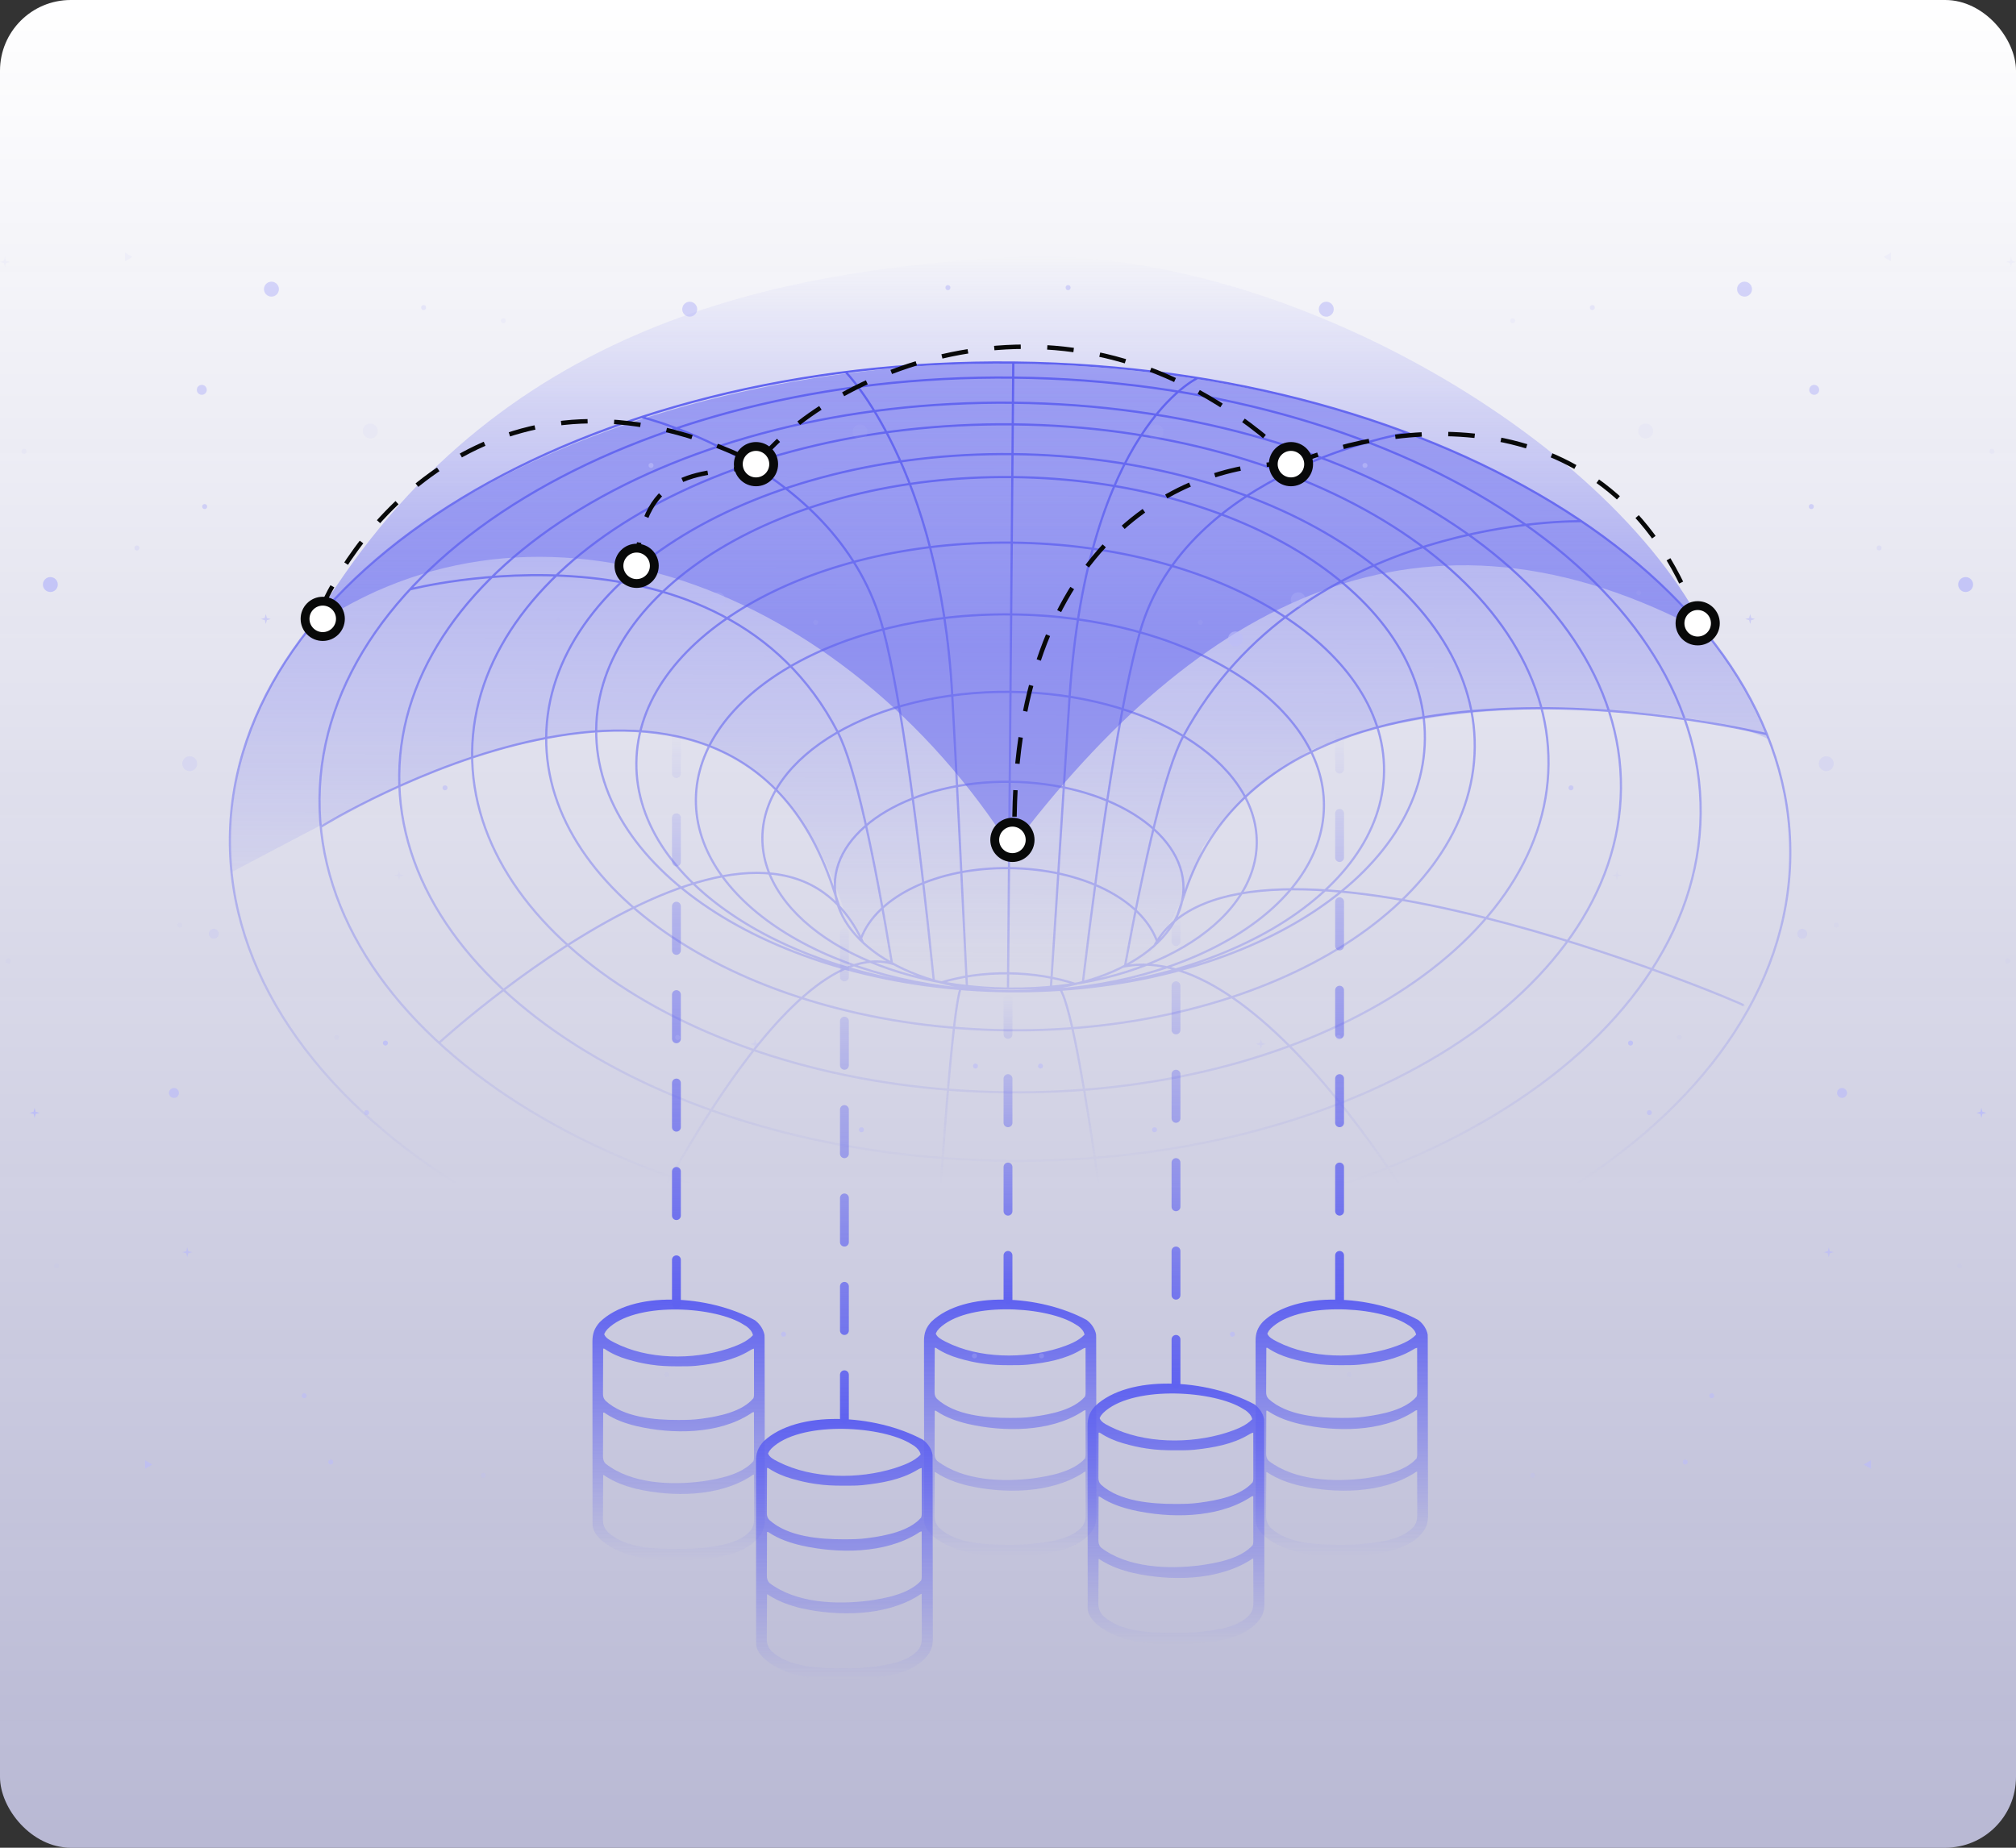 <svg width="456" height="418" viewBox="0 0 456 418" fill="none" xmlns="http://www.w3.org/2000/svg">
<rect x="0" y="0" width="456" height="418" fill="#333333" stroke="none"/>
<rect width="456" height="418" rx="16" fill="url(#paint0_linear_148_1479)"/>
<path d="M194.72 212.371C198.296 202.792 211.908 196.204 228.312 196.388C244.708 196.571 258.37 203.443 261.771 213.096M212.825 222.289C217.268 220.895 222.502 220.124 228.087 220.188C233.63 220.252 238.798 221.124 243.191 222.583M189.802 205.022C189.302 203.48 188.802 201.939 188.285 200.416C164.454 130.107 72.572 187.039 72.572 187.039M217.484 223.197C214.85 226.684 210.774 300.396 210.774 300.396M141.473 286.193C141.473 286.193 176.557 209.884 202.189 218.133M195.212 213.224C173.948 167.468 99.312 235.914 99.312 235.914M92.777 133.318C92.777 133.318 163.395 115.078 189.51 165.661C193.47 173.331 197.746 193.654 201.747 217.885M227.995 223.647L229.196 82.03M145.133 94.361C145.133 94.361 189.961 105.178 199.772 142.402C203.856 157.908 207.84 188.635 211.216 221.803M191.303 84.177C191.303 84.177 212.542 105.5 215.392 157.339C216.293 173.671 217.485 197.746 218.702 223.069M266.105 207.728C266.806 205.563 267.514 203.425 268.248 201.297C289.712 138.97 399.656 166.092 399.656 166.092M238.99 223.225C243.483 222.17 252.744 300.222 252.744 300.222M326.079 283.542C326.079 283.542 286.694 211.747 254.044 218.693M261.079 213.967C280.284 178.863 394.713 227.088 394.505 227.482M357.687 117.913C357.687 117.913 294.688 116.528 267.664 166.523C263.563 174.102 258.92 194.323 254.477 218.472M318.319 97.93C318.319 97.93 268.314 106.032 257.828 143.035C253.46 158.449 248.917 189.085 244.941 222.161M270.882 85.525C270.882 85.525 245.95 96.912 241.932 157.632C240.882 173.533 239.34 198.663 237.715 223.253M229.249 91.109C305.558 91.945 367.072 131.012 366.644 178.368C366.216 225.725 304.008 263.437 227.699 262.601C151.389 261.766 89.875 222.698 90.303 175.342C90.731 127.986 152.939 90.274 229.249 91.109ZM229.101 107.929C280.861 108.496 322.585 134.994 322.294 167.113C322.004 199.233 279.809 224.812 228.049 224.245C176.29 223.678 134.565 197.18 134.856 165.061C135.146 132.941 177.341 107.362 229.101 107.929ZM229.147 102.736C287.144 103.371 333.897 133.062 333.571 169.053C333.246 205.044 285.966 233.706 227.969 233.071C169.972 232.436 123.219 202.744 123.545 166.753C123.87 130.762 171.15 102.101 229.147 102.736ZM229.207 96.002C296.439 96.738 350.635 131.161 350.258 172.888C349.881 214.615 295.073 247.844 227.841 247.108C160.61 246.371 106.414 211.948 106.791 170.222C107.168 128.495 161.976 95.265 229.207 96.002ZM228.958 122.756C275.658 123.267 313.311 146.401 313.058 174.427C312.805 202.452 274.741 224.757 228.04 224.245C181.34 223.734 143.686 200.6 143.94 172.575C144.193 144.549 182.257 122.244 228.958 122.756ZM228.817 138.993C268.046 139.423 299.675 158.855 299.463 182.397C299.25 205.938 267.276 224.674 228.046 224.244C188.816 223.814 157.187 204.382 157.4 180.841C157.613 157.3 189.587 138.564 228.817 138.993ZM228.658 156.519C259.537 156.857 284.434 172.157 284.267 190.692C284.099 209.227 258.931 223.979 228.052 223.641C197.172 223.302 172.276 208.003 172.443 189.468C172.611 170.932 197.779 156.181 228.658 156.519ZM228.476 176.854C250.254 177.093 267.813 187.896 267.695 200.984C267.577 214.072 249.826 224.489 228.048 224.25C206.269 224.012 188.71 213.208 188.829 200.12C188.947 187.032 206.698 176.616 228.476 176.854ZM229.349 85.421C315.616 86.366 385.156 130.533 384.672 184.071C384.188 237.609 313.863 280.244 227.597 279.299C141.331 278.354 71.79 234.188 72.274 180.65C72.758 127.112 143.083 84.476 229.349 85.421ZM229.463 82.017C326.924 83.085 405.489 132.982 404.943 193.467C404.396 253.952 324.945 302.12 227.483 301.052C130.021 299.985 51.456 250.087 52.003 189.602C52.55 129.118 132.001 80.95 229.463 82.017Z" stroke="url(#paint1_linear_148_1479)" stroke-width="0.5" stroke-miterlimit="10"/>
<path d="M400 167.231C388 160.731 331.5 154.73 296.5 169.73C287.84 174.794 278 182.726 272 191.726C262.5 222.226 238.709 236.312 228.833 270.595C217.645 239.426 202.008 222.38 191 206.226C178.97 168.084 152.135 160.662 121 167.736C98 172.236 75.019 185.46 52.5 197.236C46.5 124.75 141.501 81.26 229 82.247C303.765 83.09 378.5 112.75 400 167.231Z" fill="url(#paint2_linear_148_1479)"/>
<path d="M228.751 192C190.956 132.647 121.582 106.367 70 142.336C109.563 74.456 173.163 61.288 228.751 58.177C287.391 54.895 363.464 97.875 386 143.227C321.899 108.491 270.818 136.091 228.751 192Z" fill="url(#paint3_linear_148_1479)"/>
<path d="M72.5 137.999C82.333 115.666 115.7 77.699 170.5 104.499" stroke="#080909" stroke-dasharray="6 6"/>
<circle cx="73" cy="140" r="4" fill="white" stroke="#080909" stroke-width="2"/>
<path d="M172.001 105.5C158.667 107.333 145.5 105.5 144 127.5" stroke="#080909" stroke-dasharray="6 6"/>
<path d="M172 103.997C187.333 84.997 242.5 57.5 292 103.997" stroke="#080909" stroke-dasharray="6 6"/>
<path d="M292.5 105.001C270.833 104.001 227.9 119.801 229.5 191.001" stroke="#080909" stroke-dasharray="6 6"/>
<circle cx="229" cy="190" r="4" fill="white" stroke="#080909" stroke-width="2"/>
<path d="M292.5 105.001C315.5 95.001 366.1 88.401 384.5 142.001" stroke="#080909" stroke-dasharray="6 6"/>
<circle cx="384" cy="141" r="4" fill="white" stroke="#080909" stroke-width="2"/>
<circle cx="292" cy="105" r="4" fill="white" stroke="#080909" stroke-width="2"/>
<circle cx="144" cy="128" r="4" fill="white" stroke="#080909" stroke-width="2"/>
<circle cx="171" cy="105" r="4" fill="white" stroke="#080909" stroke-width="2"/>
<path d="M245.768 298.595C245.837 298.649 245.907 298.703 245.978 298.758C246.93 299.513 247.727 300.707 247.928 301.923C247.938 302.166 247.943 302.41 247.943 302.653C247.944 302.875 247.944 302.875 247.945 303.102C247.945 303.266 247.945 303.43 247.945 303.594C247.946 303.769 247.946 303.943 247.947 304.118C247.948 304.598 247.949 305.078 247.949 305.558C247.95 306.075 247.951 306.593 247.953 307.11C247.955 308.36 247.957 309.611 247.959 310.861C247.959 311.214 247.959 311.567 247.96 311.92C247.963 314.114 247.965 316.308 247.967 318.502C247.967 319.01 247.967 319.518 247.968 320.026C247.968 320.152 247.968 320.278 247.968 320.408C247.969 322.453 247.973 324.498 247.978 326.543C247.983 328.643 247.985 330.743 247.986 332.843C247.986 334.022 247.988 335.201 247.992 336.38C247.995 337.384 247.996 338.388 247.995 339.392C247.994 339.904 247.994 340.416 247.997 340.928C248 341.398 248 341.867 247.998 342.337C247.997 342.506 247.998 342.675 248 342.844C248.015 344.446 247.638 345.713 246.564 346.908C246.508 346.975 246.453 347.041 246.396 347.11C242.79 351.131 235.687 351.641 230.71 351.918C224.39 352.231 215.996 351.834 210.955 347.439C209.995 346.542 209.09 345.433 209.029 344.056C209.029 343.928 209.029 343.799 209.028 343.667C209.028 343.519 209.028 343.371 209.027 343.218C209.027 343.054 209.027 342.889 209.027 342.724C209.027 342.55 209.027 342.375 209.026 342.2C209.026 341.719 209.025 341.238 209.025 340.757C209.025 340.239 209.024 339.721 209.023 339.202C209.022 338.069 209.021 336.935 209.021 335.801C209.02 335.093 209.02 334.385 209.019 333.677C209.018 331.717 209.017 329.757 209.016 327.797C209.016 327.672 209.016 327.546 209.016 327.417C209.016 327.291 209.016 327.165 209.016 327.036C209.016 326.781 209.016 326.526 209.016 326.271C209.016 326.145 209.016 326.018 209.016 325.888C209.016 323.84 209.014 321.792 209.011 319.744C209.008 317.641 209.007 315.538 209.007 313.436C209.007 312.255 209.006 311.075 209.004 309.894C209.002 308.889 209.002 307.883 209.002 306.878C209.003 306.365 209.003 305.852 209.001 305.339C209 304.869 209 304.399 209.001 303.93C209.002 303.76 209.001 303.59 209 303.421C208.99 301.583 209.433 300.348 210.676 298.992C218.095 291.906 235.269 292.905 245.768 298.595ZM212.425 300.548C211.96 301.071 211.96 301.071 211.658 301.694C211.997 302.551 212.889 302.998 213.662 303.401C213.756 303.45 213.85 303.499 213.947 303.549C221.457 307.378 231.632 307.445 239.557 304.95C241.551 304.288 243.835 303.488 245.313 301.923C245.142 301.081 244.548 300.484 243.886 299.981C243.572 299.774 243.253 299.584 242.925 299.399C242.779 299.312 242.779 299.312 242.63 299.224C235.659 295.387 218.501 294.559 212.425 300.548ZM211.431 304.907C211.423 306.304 211.417 307.7 211.413 309.097C211.412 309.745 211.409 310.394 211.405 311.042C211.402 311.668 211.4 312.294 211.399 312.919C211.398 313.158 211.397 313.397 211.395 313.636C211.393 313.97 211.392 314.304 211.392 314.639C211.391 314.738 211.39 314.836 211.389 314.938C211.392 315.59 211.509 315.962 211.94 316.463C216.047 320.219 223.123 320.771 228.365 320.765C228.473 320.765 228.582 320.765 228.694 320.765C230.302 320.762 231.892 320.733 233.488 320.514C233.656 320.492 233.656 320.492 233.828 320.469C237.547 319.964 242.843 318.966 245.427 315.924C245.577 315.469 245.555 315.035 245.553 314.561C245.553 314.404 245.553 314.404 245.553 314.245C245.553 313.9 245.552 313.556 245.551 313.211C245.551 312.972 245.551 312.734 245.551 312.495C245.55 311.866 245.549 311.237 245.548 310.608C245.547 309.967 245.546 309.325 245.546 308.684C245.545 307.425 245.543 306.166 245.54 304.907C245.11 305.003 244.814 305.18 244.439 305.416C240.957 307.496 236.666 308.28 232.692 308.694C232.591 308.705 232.489 308.716 232.384 308.727C231.088 308.848 229.786 308.837 228.486 308.837C228.359 308.838 228.233 308.838 228.102 308.838C226.123 308.837 224.193 308.763 222.232 308.464C222.118 308.448 222.004 308.431 221.887 308.414C220.228 308.168 218.612 307.786 217.002 307.317C216.912 307.291 216.821 307.264 216.727 307.237C215.018 306.73 213.326 306.011 211.84 305.013C211.661 304.888 211.661 304.888 211.431 304.907ZM244.68 319.424C237.462 323.996 227.045 323.972 219.006 322.142C216.521 321.551 214.078 320.727 211.932 319.305C211.68 319.117 211.68 319.117 211.431 319.137C211.423 320.487 211.417 321.836 211.413 323.186C211.412 323.813 211.409 324.44 211.405 325.066C211.402 325.671 211.4 326.276 211.399 326.881C211.398 327.112 211.397 327.342 211.395 327.573C211.393 327.896 211.392 328.22 211.392 328.543C211.391 328.638 211.39 328.733 211.389 328.832C211.392 329.487 211.503 329.981 211.965 330.475C217.84 334.983 226.77 335.318 233.809 334.421C237.543 333.899 242.77 332.927 245.427 329.924C245.576 329.472 245.555 329.042 245.553 328.572C245.553 328.417 245.553 328.417 245.553 328.259C245.553 327.919 245.552 327.578 245.551 327.237C245.551 327.001 245.551 326.764 245.551 326.528C245.55 325.906 245.549 325.284 245.548 324.662C245.547 324.028 245.546 323.393 245.546 322.758C245.545 321.513 245.543 320.268 245.54 319.022C245.186 319.022 244.975 319.23 244.68 319.424ZM244.801 333.31C237.527 337.873 227.143 337.938 219.014 336.107C216.493 335.502 214.038 334.623 211.845 333.212C211.588 333.013 211.588 333.013 211.431 333.023C211.42 334.409 211.412 335.796 211.407 337.183C211.405 337.827 211.402 338.471 211.397 339.115C211.392 339.737 211.389 340.359 211.388 340.981C211.387 341.217 211.385 341.454 211.383 341.691C211.38 342.024 211.379 342.356 211.379 342.689C211.378 342.786 211.376 342.883 211.374 342.983C211.382 344.024 211.74 344.909 212.453 345.662C216.396 349.347 223.372 349.46 228.415 349.455C228.525 349.454 228.635 349.454 228.749 349.454C230.49 349.451 232.212 349.407 233.943 349.204C234.068 349.189 234.193 349.175 234.322 349.161C237.717 348.763 242.5 348.119 244.844 345.272C245.444 344.413 245.575 343.642 245.566 342.614C245.566 342.456 245.566 342.456 245.566 342.295C245.566 341.949 245.564 341.603 245.562 341.257C245.562 341.016 245.562 340.776 245.562 340.535C245.561 339.903 245.558 339.271 245.556 338.639C245.554 337.994 245.553 337.349 245.551 336.703C245.549 335.438 245.545 334.173 245.54 332.908C245.292 332.908 244.997 333.183 244.801 333.31Z" fill="url(#paint4_linear_148_1479)"/>
<path d="M208.71 325.675C208.782 325.729 208.853 325.784 208.926 325.84C209.903 326.609 210.72 327.823 210.926 329.06C210.937 329.307 210.942 329.555 210.942 329.802C210.943 330.028 210.943 330.028 210.944 330.259C210.944 330.426 210.944 330.593 210.944 330.76C210.944 330.937 210.945 331.115 210.946 331.292C210.947 331.781 210.948 332.269 210.948 332.757C210.949 333.283 210.95 333.81 210.951 334.336C210.954 335.608 210.956 336.88 210.958 338.151C210.958 338.511 210.958 338.87 210.959 339.229C210.962 341.461 210.964 343.692 210.966 345.924C210.966 346.441 210.967 346.958 210.967 347.474C210.967 347.603 210.967 347.731 210.967 347.864C210.969 349.944 210.973 352.024 210.977 354.104C210.982 356.24 210.985 358.377 210.986 360.513C210.986 361.712 210.987 362.911 210.991 364.111C210.995 365.132 210.996 366.153 210.995 367.175C210.994 367.696 210.994 368.216 210.997 368.737C211 369.215 211 369.692 210.997 370.17C210.997 370.342 210.998 370.514 211 370.686C211.015 372.316 210.629 373.604 209.527 374.821C209.47 374.888 209.413 374.956 209.355 375.025C205.656 379.116 198.371 379.635 193.267 379.916C186.784 380.235 178.175 379.831 173.005 375.36C172.021 374.448 171.092 373.32 171.03 371.919C171.029 371.788 171.029 371.658 171.029 371.524C171.029 371.373 171.028 371.222 171.028 371.067C171.028 370.899 171.028 370.732 171.028 370.564C171.028 370.387 171.027 370.209 171.027 370.031C171.026 369.542 171.026 369.053 171.026 368.564C171.026 368.036 171.025 367.509 171.024 366.982C171.022 365.828 171.022 364.675 171.021 363.522C171.021 362.801 171.02 362.081 171.02 361.361C171.018 359.367 171.017 357.374 171.017 355.38C171.017 355.252 171.017 355.124 171.017 354.993C171.017 354.865 171.017 354.737 171.017 354.605C171.017 354.346 171.017 354.087 171.017 353.827C171.016 353.699 171.016 353.57 171.016 353.438C171.016 351.354 171.014 349.271 171.011 347.188C171.008 345.049 171.007 342.91 171.007 340.771C171.007 339.57 171.006 338.369 171.004 337.168C171.002 336.145 171.002 335.123 171.003 334.1C171.003 333.578 171.003 333.056 171.001 332.535C171 332.057 171 331.579 171.001 331.101C171.002 330.928 171.001 330.756 171 330.583C170.99 328.713 171.444 327.457 172.719 326.078C180.328 318.87 197.942 319.887 208.71 325.675ZM174.513 327.661C174.036 328.193 174.036 328.193 173.727 328.826C174.074 329.698 174.989 330.154 175.782 330.563C175.878 330.613 175.974 330.663 176.074 330.714C183.776 334.609 194.212 334.677 202.34 332.139C204.385 331.465 206.728 330.651 208.244 329.06C208.068 328.203 207.459 327.596 206.78 327.084C206.458 326.873 206.131 326.68 205.795 326.492C205.645 326.404 205.645 326.404 205.492 326.314C198.342 322.411 180.745 321.569 174.513 327.661ZM173.493 332.095C173.485 333.516 173.479 334.936 173.475 336.357C173.473 337.017 173.471 337.676 173.467 338.336C173.463 338.973 173.461 339.609 173.46 340.246C173.46 340.489 173.458 340.731 173.456 340.974C173.454 341.314 173.454 341.655 173.454 341.995C173.452 342.095 173.451 342.196 173.45 342.299C173.453 342.962 173.573 343.341 174.016 343.851C178.227 347.671 185.485 348.233 190.861 348.227C190.973 348.226 191.084 348.226 191.199 348.226C192.848 348.223 194.479 348.194 196.116 347.971C196.288 347.949 196.288 347.949 196.464 347.926C200.278 347.412 205.711 346.396 208.361 343.302C208.515 342.839 208.492 342.397 208.49 341.915C208.49 341.756 208.49 341.756 208.49 341.594C208.49 341.244 208.49 340.893 208.489 340.542C208.488 340.3 208.488 340.057 208.488 339.814C208.488 339.174 208.486 338.534 208.485 337.895C208.484 337.242 208.483 336.59 208.483 335.937C208.482 334.656 208.48 333.376 208.477 332.095C208.036 332.193 207.732 332.373 207.348 332.613C203.777 334.729 199.375 335.526 195.3 335.947C195.195 335.958 195.091 335.97 194.983 335.981C193.654 336.104 192.319 336.092 190.985 336.093C190.856 336.093 190.726 336.093 190.592 336.094C188.562 336.092 186.582 336.018 184.572 335.714C184.455 335.697 184.338 335.68 184.217 335.663C182.516 335.413 180.858 335.024 179.207 334.546C179.114 334.52 179.021 334.493 178.926 334.465C177.173 333.95 175.437 333.218 173.913 332.202C173.729 332.076 173.729 332.076 173.493 332.095ZM207.595 346.862C200.192 351.513 189.508 351.489 181.263 349.627C178.714 349.026 176.208 348.188 174.007 346.742C173.748 346.55 173.748 346.55 173.493 346.57C173.485 347.943 173.479 349.316 173.475 350.689C173.473 351.327 173.471 351.964 173.467 352.602C173.463 353.217 173.461 353.833 173.46 354.448C173.46 354.683 173.458 354.917 173.456 355.152C173.454 355.481 173.454 355.81 173.454 356.139C173.452 356.235 173.451 356.332 173.45 356.432C173.453 357.099 173.567 357.601 174.041 358.104C180.067 362.69 189.226 363.03 196.445 362.118C200.275 361.587 205.636 360.598 208.361 357.544C208.514 357.084 208.492 356.647 208.49 356.168C208.49 356.011 208.49 356.011 208.49 355.85C208.49 355.503 208.49 355.157 208.489 354.81C208.488 354.57 208.488 354.329 208.488 354.089C208.488 353.456 208.486 352.824 208.485 352.191C208.484 351.545 208.483 350.9 208.483 350.254C208.482 348.987 208.48 347.72 208.477 346.454C208.114 346.454 207.898 346.665 207.595 346.862ZM207.719 360.987C200.258 365.63 189.608 365.696 181.271 363.833C178.685 363.217 176.167 362.323 173.918 360.888C173.654 360.685 173.654 360.685 173.493 360.695C173.483 362.106 173.474 363.517 173.469 364.927C173.467 365.582 173.464 366.237 173.458 366.892C173.453 367.525 173.45 368.158 173.449 368.791C173.448 369.031 173.447 369.272 173.444 369.513C173.441 369.852 173.44 370.19 173.44 370.529C173.439 370.627 173.437 370.726 173.435 370.827C173.443 371.886 173.81 372.786 174.542 373.553C178.586 377.302 185.741 377.417 190.912 377.411C191.025 377.411 191.138 377.411 191.255 377.41C193.041 377.407 194.807 377.362 196.583 377.155C196.711 377.141 196.839 377.126 196.972 377.112C200.453 376.707 205.359 376.052 207.763 373.156C208.378 372.282 208.512 371.498 208.504 370.452C208.504 370.291 208.504 370.291 208.504 370.127C208.504 369.775 208.502 369.424 208.5 369.072C208.5 368.827 208.499 368.582 208.499 368.337C208.498 367.694 208.496 367.052 208.493 366.409C208.491 365.753 208.49 365.096 208.489 364.439C208.486 363.153 208.482 361.866 208.477 360.579C208.222 360.579 207.92 360.858 207.719 360.987Z" fill="url(#paint5_linear_148_1479)"/>
<path d="M170.768 298.675C170.837 298.729 170.907 298.784 170.978 298.84C171.93 299.609 172.727 300.823 172.928 302.06C172.938 302.307 172.943 302.555 172.943 302.802C172.944 303.028 172.944 303.028 172.945 303.259C172.945 303.426 172.945 303.593 172.945 303.76C172.946 303.937 172.946 304.115 172.947 304.292C172.948 304.781 172.949 305.269 172.949 305.757C172.95 306.283 172.951 306.81 172.953 307.336C172.955 308.608 172.957 309.88 172.959 311.151C172.959 311.511 172.959 311.87 172.96 312.229C172.963 314.461 172.965 316.692 172.967 318.924C172.967 319.441 172.967 319.958 172.968 320.474C172.968 320.603 172.968 320.731 172.968 320.864C172.969 322.944 172.973 325.024 172.978 327.104C172.983 329.24 172.985 331.377 172.986 333.513C172.986 334.712 172.988 335.911 172.992 337.111C172.995 338.132 172.996 339.153 172.995 340.175C172.994 340.696 172.994 341.216 172.997 341.737C173 342.215 173 342.692 172.998 343.17C172.997 343.342 172.998 343.514 173 343.686C173.015 345.316 172.638 346.604 171.564 347.821C171.508 347.888 171.453 347.956 171.396 348.025C167.79 352.116 160.687 352.635 155.71 352.916C149.39 353.235 140.996 352.831 135.955 348.36C134.995 347.448 134.09 346.32 134.029 344.919C134.029 344.788 134.029 344.658 134.028 344.524C134.028 344.373 134.028 344.222 134.027 344.067C134.027 343.899 134.027 343.732 134.027 343.564C134.027 343.387 134.027 343.209 134.026 343.031C134.026 342.542 134.025 342.053 134.025 341.564C134.025 341.036 134.024 340.509 134.023 339.982C134.022 338.828 134.021 337.675 134.021 336.522C134.02 335.801 134.02 335.081 134.019 334.361C134.018 332.367 134.017 330.374 134.016 328.38C134.016 328.252 134.016 328.124 134.016 327.993C134.016 327.865 134.016 327.737 134.016 327.605C134.016 327.346 134.016 327.087 134.016 326.827C134.016 326.699 134.016 326.57 134.016 326.438C134.016 324.354 134.014 322.271 134.011 320.188C134.008 318.049 134.007 315.91 134.007 313.771C134.007 312.57 134.006 311.369 134.004 310.168C134.002 309.145 134.002 308.123 134.002 307.1C134.003 306.578 134.003 306.056 134.001 305.535C134 305.057 134 304.579 134.001 304.101C134.002 303.928 134.001 303.756 134 303.583C133.99 301.713 134.433 300.457 135.676 299.078C143.095 291.87 160.269 292.887 170.768 298.675ZM137.425 300.661C136.96 301.193 136.96 301.193 136.658 301.826C136.997 302.698 137.889 303.154 138.662 303.563C138.756 303.613 138.85 303.663 138.947 303.714C146.457 307.609 156.632 307.677 164.557 305.139C166.551 304.465 168.835 303.651 170.313 302.06C170.142 301.203 169.548 300.596 168.886 300.084C168.572 299.873 168.253 299.68 167.925 299.492C167.779 299.404 167.779 299.404 167.63 299.314C160.659 295.411 143.501 294.569 137.425 300.661ZM136.431 305.095C136.423 306.516 136.417 307.936 136.413 309.357C136.412 310.017 136.409 310.676 136.405 311.336C136.402 311.972 136.4 312.609 136.399 313.246C136.398 313.489 136.397 313.731 136.395 313.974C136.393 314.314 136.392 314.655 136.392 314.995C136.391 315.095 136.39 315.196 136.389 315.299C136.392 315.962 136.509 316.341 136.94 316.851C141.047 320.671 148.123 321.233 153.365 321.227C153.473 321.226 153.582 321.226 153.694 321.226C155.302 321.223 156.892 321.194 158.488 320.971C158.656 320.949 158.656 320.949 158.828 320.926C162.547 320.412 167.843 319.396 170.427 316.302C170.577 315.839 170.555 315.397 170.553 314.915C170.553 314.756 170.553 314.756 170.553 314.594C170.553 314.244 170.552 313.893 170.551 313.542C170.551 313.3 170.551 313.057 170.551 312.814C170.55 312.174 170.549 311.534 170.548 310.895C170.547 310.242 170.546 309.59 170.546 308.937C170.545 307.656 170.543 306.376 170.54 305.095C170.11 305.193 169.814 305.373 169.439 305.613C165.957 307.729 161.666 308.526 157.692 308.947C157.591 308.958 157.489 308.97 157.384 308.981C156.088 309.104 154.786 309.092 153.486 309.093C153.359 309.093 153.233 309.093 153.102 309.094C151.123 309.092 149.193 309.018 147.232 308.714C147.118 308.697 147.004 308.68 146.887 308.663C145.228 308.413 143.612 308.024 142.002 307.546C141.912 307.52 141.821 307.493 141.727 307.465C140.018 306.95 138.326 306.218 136.84 305.202C136.661 305.076 136.661 305.076 136.431 305.095ZM169.68 319.862C162.462 324.513 152.045 324.489 144.006 322.627C141.521 322.026 139.078 321.188 136.932 319.742C136.68 319.55 136.68 319.55 136.431 319.57C136.423 320.943 136.417 322.316 136.413 323.689C136.412 324.327 136.409 324.964 136.405 325.602C136.402 326.217 136.4 326.833 136.399 327.448C136.398 327.683 136.397 327.917 136.395 328.152C136.393 328.481 136.392 328.81 136.392 329.139C136.391 329.235 136.39 329.332 136.389 329.432C136.392 330.099 136.503 330.601 136.965 331.104C142.84 335.69 151.77 336.03 158.809 335.118C162.543 334.587 167.77 333.598 170.427 330.544C170.576 330.084 170.555 329.647 170.553 329.168C170.553 329.011 170.553 329.011 170.553 328.85C170.553 328.503 170.552 328.157 170.551 327.81C170.551 327.57 170.551 327.329 170.551 327.089C170.55 326.456 170.549 325.824 170.548 325.191C170.547 324.545 170.546 323.9 170.546 323.254C170.545 321.987 170.543 320.72 170.54 319.454C170.186 319.454 169.975 319.665 169.68 319.862ZM169.801 333.987C162.527 338.63 152.143 338.696 144.014 336.833C141.493 336.217 139.038 335.323 136.845 333.888C136.588 333.685 136.588 333.685 136.431 333.695C136.42 335.106 136.412 336.517 136.407 337.927C136.405 338.582 136.402 339.237 136.397 339.892C136.392 340.525 136.389 341.158 136.388 341.791C136.387 342.031 136.385 342.272 136.383 342.513C136.38 342.852 136.379 343.19 136.379 343.529C136.378 343.627 136.376 343.726 136.374 343.827C136.382 344.886 136.74 345.786 137.453 346.553C141.396 350.302 148.372 350.417 153.415 350.411C153.525 350.411 153.635 350.411 153.749 350.41C155.49 350.407 157.212 350.362 158.943 350.155C159.068 350.141 159.193 350.126 159.322 350.112C162.717 349.707 167.5 349.052 169.844 346.156C170.444 345.282 170.575 344.498 170.566 343.452C170.566 343.291 170.566 343.291 170.566 343.127C170.566 342.775 170.564 342.424 170.562 342.072C170.562 341.827 170.562 341.582 170.562 341.337C170.561 340.694 170.558 340.052 170.556 339.409C170.554 338.753 170.553 338.096 170.551 337.439C170.549 336.153 170.545 334.866 170.54 333.579C170.292 333.579 169.997 333.858 169.801 333.987Z" fill="url(#paint6_linear_148_1479)"/>
<path d="M283.71 317.675C283.782 317.729 283.853 317.784 283.926 317.84C284.903 318.609 285.72 319.823 285.926 321.06C285.937 321.307 285.942 321.555 285.942 321.802C285.943 322.028 285.943 322.028 285.944 322.259C285.944 322.426 285.944 322.593 285.944 322.76C285.944 322.937 285.945 323.115 285.946 323.292C285.947 323.781 285.948 324.269 285.948 324.757C285.949 325.283 285.95 325.81 285.951 326.336C285.954 327.608 285.956 328.88 285.958 330.151C285.958 330.511 285.958 330.87 285.959 331.229C285.962 333.461 285.964 335.692 285.966 337.924C285.966 338.441 285.967 338.958 285.967 339.474C285.967 339.603 285.967 339.731 285.967 339.864C285.969 341.944 285.973 344.024 285.977 346.104C285.982 348.24 285.985 350.377 285.986 352.513C285.986 353.712 285.987 354.911 285.991 356.111C285.995 357.132 285.996 358.153 285.995 359.175C285.994 359.696 285.994 360.216 285.997 360.737C286 361.215 286 361.692 285.997 362.17C285.997 362.342 285.998 362.514 286 362.686C286.015 364.316 285.629 365.604 284.527 366.821C284.47 366.888 284.413 366.956 284.355 367.025C280.656 371.116 273.371 371.635 268.267 371.916C261.784 372.235 253.175 371.831 248.005 367.36C247.021 366.448 246.092 365.32 246.03 363.919C246.029 363.788 246.029 363.658 246.029 363.524C246.029 363.373 246.028 363.222 246.028 363.067C246.028 362.899 246.028 362.732 246.028 362.564C246.028 362.387 246.027 362.209 246.027 362.031C246.026 361.542 246.026 361.053 246.026 360.564C246.026 360.036 246.025 359.509 246.024 358.982C246.022 357.828 246.022 356.675 246.021 355.522C246.021 354.801 246.02 354.081 246.02 353.361C246.018 351.367 246.017 349.374 246.017 347.38C246.017 347.252 246.017 347.124 246.017 346.993C246.017 346.865 246.017 346.737 246.017 346.605C246.017 346.346 246.017 346.087 246.017 345.827C246.016 345.699 246.016 345.57 246.016 345.438C246.016 343.354 246.014 341.271 246.011 339.188C246.008 337.049 246.007 334.91 246.007 332.771C246.007 331.57 246.006 330.369 246.004 329.168C246.002 328.145 246.002 327.123 246.003 326.1C246.003 325.578 246.003 325.056 246.001 324.535C246 324.057 246 323.579 246.001 323.101C246.002 322.928 246.001 322.756 246 322.583C245.99 320.713 246.444 319.457 247.719 318.078C255.328 310.87 272.942 311.887 283.71 317.675ZM249.513 319.661C249.036 320.193 249.036 320.193 248.727 320.826C249.074 321.698 249.989 322.154 250.782 322.563C250.878 322.613 250.974 322.663 251.074 322.714C258.776 326.609 269.212 326.677 277.34 324.139C279.385 323.465 281.728 322.651 283.244 321.06C283.068 320.203 282.459 319.596 281.78 319.084C281.458 318.873 281.131 318.68 280.795 318.492C280.645 318.404 280.645 318.404 280.492 318.314C273.342 314.411 255.745 313.569 249.513 319.661ZM248.493 324.095C248.485 325.516 248.479 326.936 248.475 328.357C248.473 329.017 248.471 329.676 248.467 330.336C248.463 330.973 248.461 331.609 248.46 332.246C248.46 332.489 248.458 332.731 248.456 332.974C248.454 333.314 248.454 333.655 248.454 333.995C248.452 334.095 248.451 334.196 248.45 334.299C248.453 334.962 248.573 335.341 249.016 335.851C253.227 339.671 260.485 340.233 265.861 340.227C265.973 340.226 266.084 340.226 266.199 340.226C267.848 340.223 269.479 340.194 271.116 339.971C271.288 339.949 271.288 339.949 271.464 339.926C275.278 339.412 280.711 338.396 283.361 335.302C283.515 334.839 283.492 334.397 283.49 333.915C283.49 333.756 283.49 333.756 283.49 333.594C283.49 333.244 283.49 332.893 283.489 332.542C283.488 332.3 283.488 332.057 283.488 331.814C283.488 331.174 283.486 330.534 283.485 329.895C283.484 329.242 283.483 328.59 283.483 327.937C283.482 326.656 283.48 325.376 283.477 324.095C283.036 324.193 282.732 324.373 282.348 324.613C278.777 326.729 274.375 327.526 270.3 327.947C270.195 327.958 270.091 327.97 269.983 327.981C268.654 328.104 267.319 328.092 265.985 328.093C265.856 328.093 265.726 328.093 265.592 328.094C263.562 328.092 261.582 328.018 259.572 327.714C259.455 327.697 259.338 327.68 259.217 327.663C257.516 327.413 255.858 327.024 254.207 326.546C254.114 326.52 254.021 326.493 253.926 326.465C252.173 325.95 250.437 325.218 248.913 324.202C248.729 324.076 248.729 324.076 248.493 324.095ZM282.595 338.862C275.192 343.513 264.508 343.489 256.263 341.627C253.714 341.026 251.208 340.188 249.007 338.742C248.748 338.55 248.748 338.55 248.493 338.57C248.485 339.943 248.479 341.316 248.475 342.689C248.473 343.327 248.471 343.964 248.467 344.602C248.463 345.217 248.461 345.833 248.46 346.448C248.46 346.683 248.458 346.917 248.456 347.152C248.454 347.481 248.454 347.81 248.454 348.139C248.452 348.235 248.451 348.332 248.45 348.432C248.453 349.099 248.567 349.601 249.041 350.104C255.067 354.69 264.226 355.03 271.445 354.118C275.275 353.587 280.636 352.598 283.361 349.544C283.514 349.084 283.492 348.647 283.49 348.168C283.49 348.011 283.49 348.011 283.49 347.85C283.49 347.503 283.49 347.157 283.489 346.81C283.488 346.57 283.488 346.329 283.488 346.089C283.488 345.456 283.486 344.824 283.485 344.191C283.484 343.545 283.483 342.9 283.483 342.254C283.482 340.987 283.48 339.72 283.477 338.454C283.114 338.454 282.898 338.665 282.595 338.862ZM282.719 352.987C275.258 357.63 264.608 357.696 256.271 355.833C253.685 355.217 251.167 354.323 248.918 352.888C248.654 352.685 248.654 352.685 248.493 352.695C248.483 354.106 248.474 355.517 248.469 356.927C248.467 357.582 248.464 358.237 248.458 358.892C248.453 359.525 248.45 360.158 248.449 360.791C248.448 361.031 248.447 361.272 248.444 361.513C248.441 361.852 248.44 362.19 248.44 362.529C248.439 362.627 248.437 362.726 248.435 362.827C248.443 363.886 248.81 364.786 249.542 365.553C253.586 369.302 260.741 369.417 265.912 369.411C266.025 369.411 266.138 369.411 266.255 369.41C268.041 369.407 269.807 369.362 271.583 369.155C271.711 369.141 271.839 369.126 271.972 369.112C275.453 368.707 280.359 368.052 282.763 365.156C283.378 364.282 283.512 363.498 283.504 362.452C283.504 362.291 283.504 362.291 283.504 362.127C283.504 361.775 283.502 361.424 283.5 361.072C283.5 360.827 283.499 360.582 283.499 360.337C283.498 359.694 283.496 359.052 283.493 358.409C283.491 357.753 283.49 357.096 283.489 356.439C283.486 355.153 283.482 353.866 283.477 352.579C283.222 352.579 282.92 352.858 282.719 352.987Z" fill="url(#paint7_linear_148_1479)"/>
<path d="M320.768 298.595C320.837 298.649 320.907 298.703 320.978 298.758C321.93 299.513 322.727 300.707 322.928 301.923C322.938 302.166 322.943 302.41 322.943 302.653C322.944 302.875 322.944 302.875 322.945 303.102C322.945 303.266 322.945 303.43 322.945 303.594C322.946 303.769 322.946 303.943 322.947 304.118C322.948 304.598 322.949 305.078 322.949 305.558C322.95 306.075 322.951 306.593 322.953 307.11C322.955 308.36 322.957 309.611 322.959 310.861C322.959 311.214 322.959 311.567 322.96 311.92C322.963 314.114 322.965 316.308 322.967 318.502C322.967 319.01 322.967 319.518 322.968 320.026C322.968 320.152 322.968 320.278 322.968 320.408C322.969 322.453 322.973 324.498 322.978 326.543C322.983 328.643 322.985 330.743 322.986 332.843C322.986 334.022 322.988 335.201 322.992 336.38C322.995 337.384 322.996 338.388 322.995 339.392C322.994 339.904 322.994 340.416 322.997 340.928C323 341.398 323 341.867 322.998 342.337C322.997 342.506 322.998 342.675 323 342.844C323.015 344.446 322.638 345.713 321.564 346.908C321.508 346.975 321.453 347.041 321.396 347.11C317.79 351.131 310.687 351.641 305.71 351.918C299.39 352.231 290.996 351.834 285.955 347.439C284.995 346.542 284.09 345.433 284.029 344.056C284.029 343.928 284.029 343.799 284.028 343.667C284.028 343.519 284.028 343.371 284.027 343.218C284.027 343.054 284.027 342.889 284.027 342.724C284.027 342.55 284.027 342.375 284.026 342.2C284.026 341.719 284.025 341.238 284.025 340.757C284.025 340.239 284.024 339.721 284.023 339.202C284.022 338.069 284.021 336.935 284.021 335.801C284.02 335.093 284.02 334.385 284.019 333.677C284.018 331.717 284.017 329.757 284.016 327.797C284.016 327.672 284.016 327.546 284.016 327.417C284.016 327.291 284.016 327.165 284.016 327.036C284.016 326.781 284.016 326.526 284.016 326.271C284.016 326.145 284.016 326.018 284.016 325.888C284.016 323.84 284.014 321.792 284.011 319.744C284.008 317.641 284.007 315.538 284.007 313.436C284.007 312.255 284.006 311.075 284.004 309.894C284.002 308.889 284.002 307.883 284.002 306.878C284.003 306.365 284.003 305.852 284.001 305.339C284 304.869 284 304.399 284.001 303.93C284.002 303.76 284.001 303.59 284 303.421C283.99 301.583 284.433 300.348 285.676 298.992C293.095 291.906 310.269 292.905 320.768 298.595ZM287.425 300.548C286.96 301.071 286.96 301.071 286.658 301.694C286.997 302.551 287.889 302.998 288.662 303.401C288.756 303.45 288.85 303.499 288.947 303.549C296.457 307.378 306.632 307.445 314.557 304.95C316.551 304.288 318.835 303.488 320.313 301.923C320.142 301.081 319.548 300.484 318.886 299.981C318.572 299.774 318.253 299.584 317.925 299.399C317.779 299.312 317.779 299.312 317.63 299.224C310.659 295.387 293.501 294.559 287.425 300.548ZM286.431 304.907C286.423 306.304 286.417 307.7 286.413 309.097C286.412 309.745 286.409 310.394 286.405 311.042C286.402 311.668 286.4 312.294 286.399 312.919C286.398 313.158 286.397 313.397 286.395 313.636C286.393 313.97 286.392 314.304 286.392 314.639C286.391 314.738 286.39 314.836 286.389 314.938C286.392 315.59 286.509 315.962 286.94 316.463C291.047 320.219 298.123 320.771 303.365 320.765C303.473 320.765 303.582 320.765 303.694 320.765C305.302 320.762 306.892 320.733 308.488 320.514C308.656 320.492 308.656 320.492 308.828 320.469C312.547 319.964 317.843 318.966 320.427 315.924C320.577 315.469 320.555 315.035 320.553 314.561C320.553 314.404 320.553 314.404 320.553 314.245C320.553 313.9 320.552 313.556 320.551 313.211C320.551 312.972 320.551 312.734 320.551 312.495C320.55 311.866 320.549 311.237 320.548 310.608C320.547 309.967 320.546 309.325 320.546 308.684C320.545 307.425 320.543 306.166 320.54 304.907C320.11 305.003 319.814 305.18 319.439 305.416C315.957 307.496 311.666 308.28 307.692 308.694C307.591 308.705 307.489 308.716 307.384 308.727C306.088 308.848 304.786 308.837 303.486 308.837C303.359 308.838 303.233 308.838 303.102 308.838C301.123 308.837 299.193 308.763 297.232 308.464C297.118 308.448 297.004 308.431 296.887 308.414C295.228 308.168 293.612 307.786 292.002 307.317C291.912 307.291 291.821 307.264 291.727 307.237C290.018 306.73 288.326 306.011 286.84 305.013C286.661 304.888 286.661 304.888 286.431 304.907ZM319.68 319.424C312.462 323.996 302.045 323.972 294.006 322.142C291.521 321.551 289.078 320.727 286.932 319.305C286.68 319.117 286.68 319.117 286.431 319.137C286.423 320.487 286.417 321.836 286.413 323.186C286.412 323.813 286.409 324.44 286.405 325.066C286.402 325.671 286.4 326.276 286.399 326.881C286.398 327.112 286.397 327.342 286.395 327.573C286.393 327.896 286.392 328.22 286.392 328.543C286.391 328.638 286.39 328.733 286.389 328.832C286.392 329.487 286.503 329.981 286.965 330.475C292.84 334.983 301.77 335.318 308.809 334.421C312.543 333.899 317.77 332.927 320.427 329.924C320.576 329.472 320.555 329.042 320.553 328.572C320.553 328.417 320.553 328.417 320.553 328.259C320.553 327.919 320.552 327.578 320.551 327.237C320.551 327.001 320.551 326.764 320.551 326.528C320.55 325.906 320.549 325.284 320.548 324.662C320.547 324.028 320.546 323.393 320.546 322.758C320.545 321.513 320.543 320.268 320.54 319.022C320.186 319.022 319.975 319.23 319.68 319.424ZM319.801 333.31C312.527 337.873 302.143 337.938 294.014 336.107C291.493 335.502 289.038 334.623 286.845 333.212C286.588 333.013 286.588 333.013 286.431 333.023C286.42 334.409 286.412 335.796 286.407 337.183C286.405 337.827 286.402 338.471 286.397 339.115C286.392 339.737 286.389 340.359 286.388 340.981C286.387 341.217 286.385 341.454 286.383 341.691C286.38 342.024 286.379 342.356 286.379 342.689C286.378 342.786 286.376 342.883 286.374 342.983C286.382 344.024 286.74 344.909 287.453 345.662C291.396 349.347 298.372 349.46 303.415 349.455C303.525 349.454 303.635 349.454 303.749 349.454C305.49 349.451 307.212 349.407 308.943 349.204C309.068 349.189 309.193 349.175 309.322 349.161C312.717 348.763 317.5 348.119 319.844 345.272C320.444 344.413 320.575 343.642 320.566 342.614C320.566 342.456 320.566 342.456 320.566 342.295C320.566 341.949 320.564 341.603 320.562 341.257C320.562 341.016 320.562 340.776 320.562 340.535C320.561 339.903 320.558 339.271 320.556 338.639C320.554 337.994 320.553 337.349 320.551 336.703C320.549 335.438 320.545 334.173 320.54 332.908C320.292 332.908 319.997 333.183 319.801 333.31Z" fill="url(#paint8_linear_148_1479)"/>
<line x1="153" y1="295" x2="153" y2="166" stroke="url(#paint9_linear_148_1479)" stroke-width="2" stroke-linecap="round" stroke-dasharray="10 10"/>
<line x1="191" y1="321" x2="191" y2="209" stroke="url(#paint10_linear_148_1479)" stroke-width="2" stroke-linecap="round" stroke-dasharray="10 10"/>
<line x1="228" y1="294" x2="228" y2="226" stroke="url(#paint11_linear_148_1479)" stroke-width="2" stroke-linecap="round" stroke-dasharray="10 10"/>
<line x1="266" y1="313" x2="266" y2="207" stroke="url(#paint12_linear_148_1479)" stroke-width="2" stroke-linecap="round" stroke-dasharray="10 10"/>
<line x1="303" y1="294" x2="303" y2="166" stroke="url(#paint13_linear_148_1479)" stroke-width="2" stroke-linecap="round" stroke-dasharray="10 10"/>
<circle cx="407.643" cy="211.232" r="1.126" transform="rotate(-90 407.643 211.232)" fill="#BCBDF9" fill-opacity="0.25"/>
<circle cx="416.65" cy="247.253" r="1.126" transform="rotate(-90 416.65 247.253)" fill="#BCBDF9" fill-opacity="0.7"/>
<circle cx="410.357" cy="88.191" r="1.126" transform="rotate(-90 410.357 88.191)" fill="#BCBDF9" fill-opacity="0.6"/>
<circle cx="299.992" cy="69.95" r="1.689" transform="rotate(-90 299.992 69.95)" fill="#BCBDF9" fill-opacity="0.6"/>
<circle cx="279.459" cy="144.53" r="1.689" transform="rotate(-90 279.459 144.53)" fill="#BCBDF9" fill-opacity="0.6"/>
<circle cx="413.084" cy="172.765" r="1.689" transform="rotate(-90 413.084 172.765)" fill="#BCBDF9" fill-opacity="0.25"/>
<circle cx="261.482" cy="97.712" r="1.689" transform="rotate(-90 261.482 97.712)" fill="#BCBDF9" fill-opacity="0.1"/>
<circle cx="293.647" cy="135.688" r="1.689" transform="rotate(-90 293.647 135.688)" fill="#BCBDF9" fill-opacity="0.25"/>
<circle cx="372.234" cy="97.507" r="1.689" transform="rotate(-90 372.234 97.507)" fill="#BCBDF9" fill-opacity="0.1"/>
<circle cx="394.599" cy="65.411" r="1.689" transform="rotate(-90 394.599 65.411)" fill="#BCBDF9" fill-opacity="0.6"/>
<circle cx="444.607" cy="132.237" r="1.689" transform="rotate(-90 444.607 132.237)" fill="#BCBDF9" fill-opacity="0.8"/>
<circle cx="235.589" cy="306.732" r="0.563" transform="rotate(-90 235.589 306.732)" fill="#BCBDF9" fill-opacity="0.25"/>
<circle cx="261.142" cy="255.574" r="0.563" transform="rotate(-90 261.142 255.574)" fill="#BCBDF9" fill-opacity="0.6"/>
<circle cx="305.194" cy="310.982" r="0.563" transform="rotate(-90 305.194 310.982)" fill="#BCBDF9" fill-opacity="0.1"/>
<circle cx="355.345" cy="178.221" r="0.563" transform="rotate(-90 355.345 178.221)" fill="#BCBDF9" fill-opacity="0.6"/>
<circle cx="278.761" cy="301.842" r="0.563" transform="rotate(-90 278.761 301.842)" fill="#BCBDF9" fill-opacity="0.7"/>
<circle cx="271.491" cy="140.803" r="0.563" transform="rotate(-90 271.491 140.803)" fill="#BCBDF9" fill-opacity="0.1"/>
<circle cx="425.032" cy="123.963" r="0.563" transform="rotate(-90 425.032 123.963)" fill="#BCBDF9" fill-opacity="0.25"/>
<circle cx="329.629" cy="140.178" r="0.563" transform="rotate(-90 329.629 140.178)" fill="#BCBDF9" fill-opacity="0.1"/>
<circle cx="387.193" cy="315.74" r="0.563" transform="rotate(-90 387.193 315.74)" fill="#BCBDF9" fill-opacity="0.6"/>
<circle cx="220.646" cy="241.166" r="0.563" transform="rotate(-90 220.646 241.166)" fill="#BCBDF9" fill-opacity="0.6"/>
<circle cx="368.816" cy="235.961" r="0.563" transform="rotate(-90 368.816 235.961)" fill="#BCBDF9" fill-opacity="0.8"/>
<circle cx="346.665" cy="333.75" r="0.563" transform="rotate(-90 346.665 333.75)" fill="#BCBDF9" fill-opacity="0.25"/>
<circle cx="342.161" cy="72.572" r="0.563" transform="rotate(-90 342.161 72.572)" fill="#BCBDF9" fill-opacity="0.1"/>
<circle cx="308.74" cy="105.293" r="0.563" transform="rotate(-90 308.74 105.293)" fill="#BCBDF9" fill-opacity="0.6"/>
<circle cx="443.213" cy="286.379" r="0.563" transform="rotate(-90 443.213 286.379)" fill="#BCBDF9" fill-opacity="0.1"/>
<circle cx="302.716" cy="234.711" r="0.563" transform="rotate(-90 302.716 234.711)" fill="#BCBDF9" fill-opacity="0.25"/>
<circle cx="409.707" cy="114.599" r="0.563" transform="rotate(-90 409.707 114.599)" fill="#BCBDF9" fill-opacity="0.6"/>
<circle cx="379.848" cy="234.678" r="0.563" transform="rotate(-90 379.848 234.678)" fill="#BCBDF9" fill-opacity="0.1"/>
<circle cx="373.068" cy="251.703" r="0.563" transform="rotate(-90 373.068 251.703)" fill="#BCBDF9" fill-opacity="0.6"/>
<circle cx="360.174" cy="69.572" r="0.563" transform="rotate(-90 360.174 69.572)" fill="#BCBDF9" fill-opacity="0.25"/>
<circle cx="454.121" cy="217.412" r="0.563" transform="rotate(-90 454.121 217.412)" fill="#BCBDF9" fill-opacity="0.1"/>
<circle cx="415.333" cy="209.299" r="0.563" transform="rotate(-90 415.333 209.299)" fill="#BCBDF9" fill-opacity="0.1"/>
<circle cx="241.593" cy="65.066" r="0.563" transform="rotate(-90 241.593 65.066)" fill="#BCBDF9" fill-opacity="0.6"/>
<circle cx="450.555" cy="102.117" r="0.563" transform="rotate(-90 450.555 102.117)" fill="#BCBDF9" fill-opacity="0.1"/>
<path d="M421.527 331.308L423.216 330.333L423.216 332.283L421.527 331.308Z" fill="#BCBDF9" fill-opacity="0.7"/>
<circle cx="370.681" cy="134.115" r="0.563" transform="rotate(-90 370.681 134.115)" fill="#BCBDF9" fill-opacity="0.1"/>
<path d="M426.031 58.126L427.72 57.151L427.72 59.101L426.031 58.126Z" fill="#BCBDF9" fill-opacity="0.1"/>
<path d="M453.748 59.255L454.635 59.016L454.874 58.129L455.113 59.016L456 59.255L455.113 59.494L454.874 60.381L454.635 59.494L453.748 59.255Z" fill="#BCBDF9" fill-opacity="0.1"/>
<path d="M412.522 283.278L413.409 283.04L413.648 282.153L413.887 283.04L414.774 283.278L413.887 283.517L413.648 284.404L413.409 283.517L412.522 283.278Z" fill="#BCBDF9" fill-opacity="0.7"/>
<path d="M364.598 198.021L365.485 197.782L365.724 196.895L365.962 197.782L366.849 198.021L365.962 198.259L365.724 199.146L365.485 198.259L364.598 198.021Z" fill="#BCBDF9" fill-opacity="0.1"/>
<path d="M447.046 251.759L447.933 251.52L448.172 250.633L448.411 251.52L449.298 251.759L448.411 251.998L448.172 252.885L447.933 251.998L447.046 251.759Z" fill="#BCBDF9" fill-opacity="0.9"/>
<path d="M284.074 236.179L284.961 235.94L285.2 235.053L285.438 235.94L286.325 236.179L285.438 236.418L285.2 237.305L284.961 236.418L284.074 236.179Z" fill="#BCBDF9" fill-opacity="0.25"/>
<path d="M394.75 140.04L395.637 139.801L395.876 138.914L396.114 139.801L397.001 140.04L396.114 140.279L395.876 141.166L395.637 140.279L394.75 140.04Z" fill="#BCBDF9" fill-opacity="0.6"/>
<circle cx="381.188" cy="330.748" r="0.563" transform="rotate(-90 381.188 330.748)" fill="#BCBDF9" fill-opacity="0.6"/>
<circle cx="1.126" cy="1.126" r="1.126" transform="matrix(-1.31134e-07 -1 -1 1.31134e-07 49.483 212.357)" fill="#BCBDF9" fill-opacity="0.25"/>
<circle cx="1.126" cy="1.126" r="1.126" transform="matrix(-1.31134e-07 -1 -1 1.31134e-07 40.476 248.379)" fill="#BCBDF9" fill-opacity="0.7"/>
<circle cx="1.126" cy="1.126" r="1.126" transform="matrix(-1.31134e-07 -1 -1 1.31134e-07 46.769 89.316)" fill="#BCBDF9" fill-opacity="0.6"/>
<circle cx="1.689" cy="1.689" r="1.689" transform="matrix(-1.31134e-07 -1 -1 1.31134e-07 157.696 71.639)" fill="#BCBDF9" fill-opacity="0.6"/>
<circle cx="1.689" cy="1.689" r="1.689" transform="matrix(-1.31134e-07 -1 -1 1.31134e-07 44.604 174.453)" fill="#BCBDF9" fill-opacity="0.25"/>
<circle cx="1.689" cy="1.689" r="1.689" transform="matrix(-1.31134e-07 -1 -1 1.31134e-07 196.207 99.4)" fill="#BCBDF9" fill-opacity="0.1"/>
<circle cx="1.689" cy="1.689" r="1.689" transform="matrix(-1.31134e-07 -1 -1 1.31134e-07 164.042 137.377)" fill="#BCBDF9" fill-opacity="0.25"/>
<circle cx="1.689" cy="1.689" r="1.689" transform="matrix(-1.31134e-07 -1 -1 1.31134e-07 85.454 99.195)" fill="#BCBDF9" fill-opacity="0.1"/>
<circle cx="1.689" cy="1.689" r="1.689" transform="matrix(-1.31134e-07 -1 -1 1.31134e-07 63.089 67.1)" fill="#BCBDF9" fill-opacity="0.6"/>
<circle cx="1.689" cy="1.689" r="1.689" transform="matrix(-1.31134e-07 -1 -1 1.31134e-07 13.081 133.926)" fill="#BCBDF9" fill-opacity="0.8"/>
<circle cx="0.563" cy="0.563" r="0.563" transform="matrix(-1.31134e-07 -1 -1 1.31134e-07 220.973 307.295)" fill="#BCBDF9" fill-opacity="0.25"/>
<circle cx="0.563" cy="0.563" r="0.563" transform="matrix(-1.31134e-07 -1 -1 1.31134e-07 195.421 256.137)" fill="#BCBDF9" fill-opacity="0.6"/>
<circle cx="0.563" cy="0.563" r="0.563" transform="matrix(-1.31134e-07 -1 -1 1.31134e-07 151.369 311.545)" fill="#BCBDF9" fill-opacity="0.1"/>
<circle cx="0.563" cy="0.563" r="0.563" transform="matrix(-1.31134e-07 -1 -1 1.31134e-07 101.218 178.783)" fill="#BCBDF9" fill-opacity="0.6"/>
<circle cx="0.563" cy="0.563" r="0.563" transform="matrix(-1.31134e-07 -1 -1 1.31134e-07 177.801 302.404)" fill="#BCBDF9" fill-opacity="0.7"/>
<circle cx="0.563" cy="0.563" r="0.563" transform="matrix(-1.31134e-07 -1 -1 1.31134e-07 185.071 141.365)" fill="#BCBDF9" fill-opacity="0.1"/>
<circle cx="0.563" cy="0.563" r="0.563" transform="matrix(-1.31134e-07 -1 -1 1.31134e-07 31.53 124.525)" fill="#BCBDF9" fill-opacity="0.25"/>
<circle cx="0.563" cy="0.563" r="0.563" transform="matrix(-1.31134e-07 -1 -1 1.31134e-07 126.934 140.74)" fill="#BCBDF9" fill-opacity="0.1"/>
<circle cx="0.563" cy="0.563" r="0.563" transform="matrix(-1.31134e-07 -1 -1 1.31134e-07 69.369 316.303)" fill="#BCBDF9" fill-opacity="0.6"/>
<circle cx="0.563" cy="0.563" r="0.563" transform="matrix(-1.31134e-07 -1 -1 1.31134e-07 235.916 241.729)" fill="#BCBDF9" fill-opacity="0.6"/>
<circle cx="0.563" cy="0.563" r="0.563" transform="matrix(-1.31134e-07 -1 -1 1.31134e-07 87.746 236.523)" fill="#BCBDF9" fill-opacity="0.8"/>
<circle cx="0.563" cy="0.563" r="0.563" transform="matrix(-1.31134e-07 -1 -1 1.31134e-07 109.897 334.312)" fill="#BCBDF9" fill-opacity="0.25"/>
<circle cx="0.563" cy="0.563" r="0.563" transform="matrix(-1.31134e-07 -1 -1 1.31134e-07 114.401 73.135)" fill="#BCBDF9" fill-opacity="0.1"/>
<circle cx="0.563" cy="0.563" r="0.563" transform="matrix(-1.31134e-07 -1 -1 1.31134e-07 147.822 105.855)" fill="#BCBDF9" fill-opacity="0.6"/>
<circle cx="0.563" cy="0.563" r="0.563" transform="matrix(-1.31134e-07 -1 -1 1.31134e-07 13.35 286.941)" fill="#BCBDF9" fill-opacity="0.1"/>
<circle cx="0.563" cy="0.563" r="0.563" transform="matrix(-1.31134e-07 -1 -1 1.31134e-07 153.847 235.273)" fill="#BCBDF9" fill-opacity="0.25"/>
<circle cx="0.563" cy="0.563" r="0.563" transform="matrix(-1.31134e-07 -1 -1 1.31134e-07 46.855 115.162)" fill="#BCBDF9" fill-opacity="0.6"/>
<circle cx="0.563" cy="0.563" r="0.563" transform="matrix(-1.31134e-07 -1 -1 1.31134e-07 76.714 235.24)" fill="#BCBDF9" fill-opacity="0.1"/>
<circle cx="0.563" cy="0.563" r="0.563" transform="matrix(-1.31134e-07 -1 -1 1.31134e-07 83.494 252.266)" fill="#BCBDF9" fill-opacity="0.6"/>
<circle cx="0.563" cy="0.563" r="0.563" transform="matrix(-1.31134e-07 -1 -1 1.31134e-07 96.388 70.135)" fill="#BCBDF9" fill-opacity="0.25"/>
<circle cx="0.563" cy="0.563" r="0.563" transform="matrix(-1.31134e-07 -1 -1 1.31134e-07 2.442 217.975)" fill="#BCBDF9" fill-opacity="0.1"/>
<circle cx="0.563" cy="0.563" r="0.563" transform="matrix(-1.31134e-07 -1 -1 1.31134e-07 41.23 209.861)" fill="#BCBDF9" fill-opacity="0.1"/>
<circle cx="0.563" cy="0.563" r="0.563" transform="matrix(-1.31134e-07 -1 -1 1.31134e-07 214.969 65.629)" fill="#BCBDF9" fill-opacity="0.6"/>
<circle cx="0.563" cy="0.563" r="0.563" transform="matrix(-1.31134e-07 -1 -1 1.31134e-07 6.008 102.68)" fill="#BCBDF9" fill-opacity="0.1"/>
<path d="M34.472 331.308L32.784 330.333L32.784 332.283L34.472 331.308Z" fill="#BCBDF9" fill-opacity="0.7"/>
<circle cx="0.563" cy="0.563" r="0.563" transform="matrix(-1.31134e-07 -1 -1 1.31134e-07 85.882 134.678)" fill="#BCBDF9" fill-opacity="0.1"/>
<path d="M29.969 58.126L28.28 57.151L28.28 59.101L29.969 58.126Z" fill="#BCBDF9" fill-opacity="0.1"/>
<path d="M2.252 59.255L1.365 59.016L1.126 58.129L0.887 59.016L6.05125e-06 59.255L0.887 59.494L1.126 60.381L1.365 59.494L2.252 59.255Z" fill="#BCBDF9" fill-opacity="0.1"/>
<path d="M43.478 283.278L42.591 283.04L42.352 282.153L42.113 283.04L41.226 283.278L42.113 283.517L42.352 284.404L42.591 283.517L43.478 283.278Z" fill="#BCBDF9" fill-opacity="0.7"/>
<path d="M91.402 198.021L90.515 197.782L90.276 196.895L90.037 197.782L89.15 198.021L90.037 198.259L90.276 199.146L90.515 198.259L91.402 198.021Z" fill="#BCBDF9" fill-opacity="0.1"/>
<path d="M8.954 251.759L8.067 251.52L7.828 250.633L7.589 251.52L6.702 251.759L7.589 251.998L7.828 252.885L8.067 251.998L8.954 251.759Z" fill="#BCBDF9" fill-opacity="0.9"/>
<path d="M171.926 236.179L171.039 235.94L170.8 235.053L170.561 235.94L169.674 236.179L170.561 236.418L170.8 237.305L171.039 236.418L171.926 236.179Z" fill="#BCBDF9" fill-opacity="0.25"/>
<path d="M61.25 140.04L60.363 139.801L60.124 138.914L59.885 139.801L58.998 140.04L59.885 140.279L60.124 141.166L60.363 140.279L61.25 140.04Z" fill="#BCBDF9" fill-opacity="0.6"/>
<circle cx="0.563" cy="0.563" r="0.563" transform="matrix(-1.31134e-07 -1 -1 1.31134e-07 75.374 331.311)" fill="#BCBDF9" fill-opacity="0.6"/>
<defs>
<linearGradient id="paint0_linear_148_1479" x1="228" y1="0" x2="228" y2="418" gradientUnits="userSpaceOnUse">
<stop stop-color="white"/>
<stop offset="1" stop-color="#DADAFC" stop-opacity="0.8"/>
</linearGradient>
<linearGradient id="paint1_linear_148_1479" x1="228.473" y1="82" x2="228.473" y2="267.998" gradientUnits="userSpaceOnUse">
<stop stop-color="#5F62F0"/>
<stop offset="1" stop-color="#5F62F0" stop-opacity="0"/>
</linearGradient>
<linearGradient id="paint2_linear_148_1479" x1="225.554" y1="88.936" x2="225.258" y2="218.048" gradientUnits="userSpaceOnUse">
<stop stop-color="#5F62F0" stop-opacity="0.5"/>
<stop offset="1" stop-color="#5F62F0" stop-opacity="0"/>
</linearGradient>
<linearGradient id="paint3_linear_148_1479" x1="221.779" y1="57.536" x2="221.779" y2="145.982" gradientUnits="userSpaceOnUse">
<stop stop-color="#5F62F0" stop-opacity="0"/>
<stop offset="1" stop-color="#5F62F0" stop-opacity="0.5"/>
</linearGradient>
<linearGradient id="paint4_linear_148_1479" x1="228.5" y1="294" x2="228.5" y2="352" gradientUnits="userSpaceOnUse">
<stop stop-color="#5F62F0"/>
<stop offset="1" stop-color="#5F62F0" stop-opacity="0"/>
</linearGradient>
<linearGradient id="paint5_linear_148_1479" x1="191" y1="321" x2="191" y2="380" gradientUnits="userSpaceOnUse">
<stop stop-color="#5F62F0"/>
<stop offset="1" stop-color="#5F62F0" stop-opacity="0"/>
</linearGradient>
<linearGradient id="paint6_linear_148_1479" x1="153.5" y1="294" x2="153.5" y2="353" gradientUnits="userSpaceOnUse">
<stop stop-color="#5F62F0"/>
<stop offset="1" stop-color="#5F62F0" stop-opacity="0"/>
</linearGradient>
<linearGradient id="paint7_linear_148_1479" x1="266" y1="313" x2="266" y2="372" gradientUnits="userSpaceOnUse">
<stop stop-color="#5F62F0"/>
<stop offset="1" stop-color="#5F62F0" stop-opacity="0"/>
</linearGradient>
<linearGradient id="paint8_linear_148_1479" x1="303.5" y1="294" x2="303.5" y2="352" gradientUnits="userSpaceOnUse">
<stop stop-color="#5F62F0"/>
<stop offset="1" stop-color="#5F62F0" stop-opacity="0"/>
</linearGradient>
<linearGradient id="paint9_linear_148_1479" x1="154.5" y1="296" x2="154.5" y2="165" gradientUnits="userSpaceOnUse">
<stop stop-color="#5F62F0"/>
<stop offset="1" stop-color="#5F62F0" stop-opacity="0"/>
</linearGradient>
<linearGradient id="paint10_linear_148_1479" x1="192.5" y1="322" x2="192.5" y2="208" gradientUnits="userSpaceOnUse">
<stop stop-color="#5F62F0"/>
<stop offset="1" stop-color="#5F62F0" stop-opacity="0"/>
</linearGradient>
<linearGradient id="paint11_linear_148_1479" x1="229.5" y1="295" x2="229.5" y2="225" gradientUnits="userSpaceOnUse">
<stop stop-color="#5F62F0"/>
<stop offset="1" stop-color="#5F62F0" stop-opacity="0"/>
</linearGradient>
<linearGradient id="paint12_linear_148_1479" x1="267.5" y1="314" x2="267.5" y2="206" gradientUnits="userSpaceOnUse">
<stop stop-color="#5F62F0"/>
<stop offset="1" stop-color="#5F62F0" stop-opacity="0"/>
</linearGradient>
<linearGradient id="paint13_linear_148_1479" x1="304.5" y1="295" x2="304.5" y2="165" gradientUnits="userSpaceOnUse">
<stop stop-color="#5F62F0"/>
<stop offset="1" stop-color="#5F62F0" stop-opacity="0"/>
</linearGradient>
</defs>
</svg>
